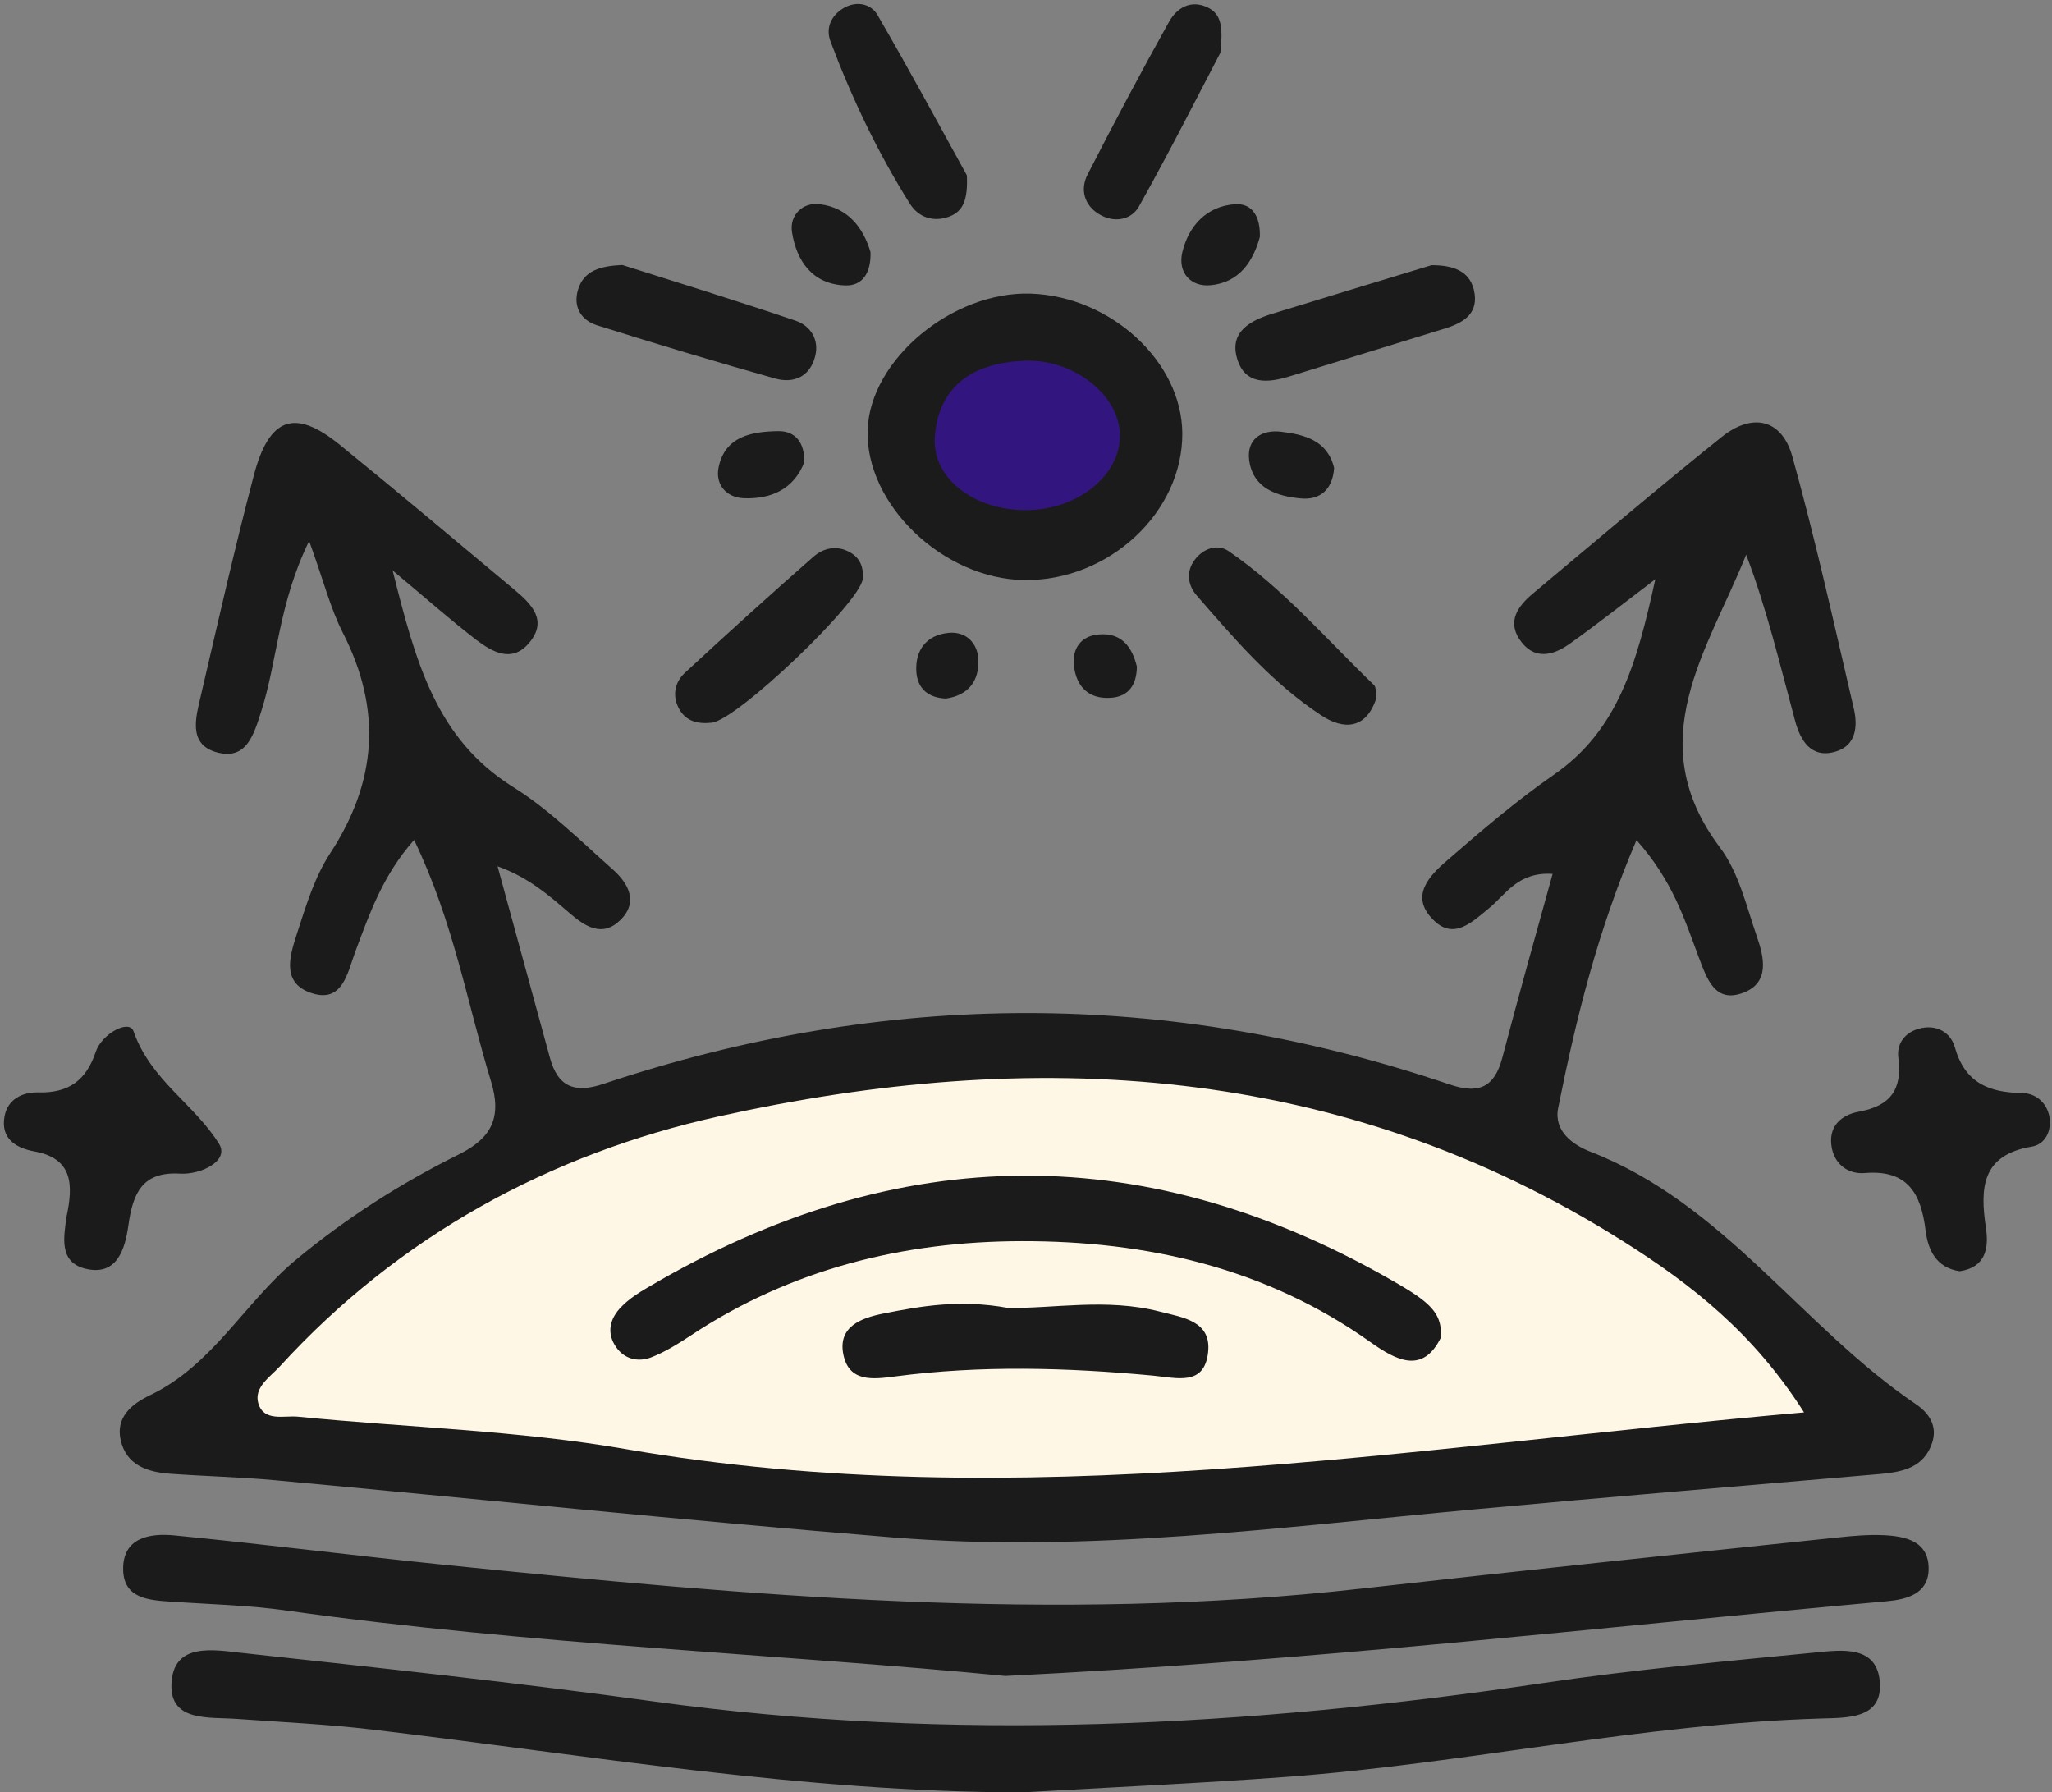 <?xml version="1.0" encoding="UTF-8" standalone="no"?><svg xmlns="http://www.w3.org/2000/svg" xmlns:xlink="http://www.w3.org/1999/xlink" fill="#1b1b1b" height="87.6" preserveAspectRatio="xMidYMid meet" version="1" viewBox="-0.2 -0.2 100.3 87.6" width="100.3" zoomAndPan="magnify"><rect x="-0.2" y="-0.2" width="100.3" height="87.6" fill="#808080" stroke="none"/><g><g id="change1_1"><path d="M14.91,26.24c-1.51,3.1-1.54,5.8-2.33,8.29c-0.36,1.12-0.71,2.49-2.25,2.02c-1.33-0.41-0.96-1.7-0.72-2.72 c0.84-3.6,1.65-7.2,2.59-10.77c0.75-2.88,2.01-3.31,4.21-1.52c2.87,2.33,5.69,4.71,8.53,7.08c0.85,0.71,1.67,1.52,0.69,2.64 c-0.83,0.94-1.77,0.4-2.54-0.18c-1.24-0.95-2.41-1.99-4.1-3.4c1.13,4.48,2.12,8.23,5.9,10.59c1.77,1.11,3.29,2.63,4.87,4.03 c0.74,0.66,1.27,1.58,0.36,2.47c-0.89,0.87-1.74,0.3-2.5-0.36c-1.01-0.87-2.01-1.74-3.5-2.27c0.85,3.12,1.71,6.24,2.56,9.36 c0.39,1.43,1.22,1.75,2.63,1.27c13.78-4.6,27.57-4.63,41.34,0.03c1.41,0.48,2.19,0.17,2.58-1.3c0.77-2.93,1.59-5.85,2.46-8.99 c-1.7-0.11-2.29,1.01-3.11,1.68c-0.83,0.68-1.73,1.58-2.73,0.56c-1.17-1.17-0.16-2.17,0.71-2.92c1.67-1.45,3.37-2.9,5.18-4.16 c3.14-2.17,4.06-5.41,4.97-9.56c-1.75,1.33-2.94,2.27-4.18,3.15c-0.85,0.61-1.79,0.81-2.47-0.23c-0.58-0.89-0.05-1.61,0.63-2.19 c3.07-2.57,6.13-5.17,9.26-7.68c1.48-1.19,2.94-0.91,3.46,0.96c1.13,4.06,2.04,8.19,3,12.3c0.2,0.85,0.13,1.81-0.88,2.11 c-1.22,0.37-1.74-0.57-1.99-1.51c-0.73-2.7-1.37-5.43-2.39-8.11c-1.87,4.67-5.2,9.1-1.28,14.31c0.92,1.22,1.29,2.87,1.81,4.37 c0.35,1.01,0.63,2.24-0.67,2.73c-1.39,0.53-1.78-0.7-2.16-1.69c-0.7-1.86-1.28-3.78-3.06-5.77c-1.9,4.43-2.96,8.74-3.83,13.1 c-0.22,1.12,0.71,1.79,1.58,2.13c6.54,2.54,10.34,8.57,15.91,12.34c0.66,0.45,1.06,1.08,0.79,1.89c-0.4,1.2-1.43,1.42-2.53,1.52 c-6.62,0.57-13.24,1.12-19.86,1.73c-9.45,0.87-18.9,2.14-28.41,1.37c-10.09-0.82-20.17-1.87-30.25-2.8 c-1.68-0.15-3.37-0.19-5.05-0.31C7,71.75,5.98,71.41,5.7,70.19c-0.26-1.13,0.55-1.78,1.43-2.2c3.08-1.47,4.64-4.56,7.16-6.64 c2.46-2.04,5.12-3.73,7.96-5.14c1.58-0.79,2.09-1.8,1.55-3.56c-1.16-3.8-1.82-7.77-3.76-11.8c-1.56,1.77-2.18,3.63-2.87,5.45 c-0.39,1.05-0.62,2.59-2.22,2.01c-1.47-0.54-0.93-1.95-0.59-3.02c0.42-1.3,0.84-2.66,1.58-3.79c2.29-3.5,2.53-7.02,0.63-10.75 C15.95,29.54,15.62,28.19,14.91,26.24z M92.02,78.06c1-0.09,2.02-0.37,2.05-1.54c0.03-1.39-1.11-1.64-2.21-1.69 c-0.73-0.03-1.48,0.03-2.21,0.11c-7.77,0.81-15.54,1.63-23.29,2.5c-15.04,1.69-29.92,0.36-44.83-1.16 c-4.41-0.45-8.81-1.01-13.22-1.44c-1.17-0.11-2.53,0.09-2.49,1.7c0.04,1.39,1.26,1.47,2.35,1.54c1.89,0.13,3.8,0.17,5.68,0.44 c11.92,1.67,23.96,2.11,35.09,3.19C63.9,80.98,77.95,79.33,92.02,78.06z M62.73,86.64c8.73-0.65,17.32-2.59,26.09-2.85 c1.26-0.04,2.94,0.02,2.87-1.68c-0.08-1.94-1.89-1.67-3.21-1.54c-4.41,0.43-8.82,0.83-13.2,1.48c-14.47,2.14-28.94,2.91-43.5,0.91 c-6.68-0.92-13.4-1.64-20.11-2.37c-1.4-0.15-3.43-0.56-3.49,1.54c-0.06,1.84,1.86,1.58,3.2,1.68c2.21,0.16,4.42,0.26,6.62,0.52 c10.57,1.26,21.09,3.06,31.78,3.07C54.1,87.15,58.42,86.96,62.73,86.64z M57.59,20.98c-0.02-3.5-3.48-6.69-7.4-6.83 c-3.83-0.13-7.86,3.22-7.98,6.65c-0.13,3.64,3.68,7.3,7.66,7.35C54,28.2,57.61,24.84,57.59,20.98z M96.87,59.81 c-0.29-1.94-0.22-3.56,2.24-3.97c0.66-0.11,0.99-0.77,0.86-1.48c-0.14-0.7-0.69-1.13-1.33-1.14c-1.63-0.02-2.8-0.5-3.29-2.24 c-0.21-0.74-0.92-1.14-1.77-0.9c-0.7,0.2-1.08,0.76-0.99,1.42c0.2,1.54-0.38,2.35-1.92,2.63c-0.89,0.16-1.54,0.74-1.33,1.79 c0.17,0.84,0.85,1.28,1.62,1.21c2.1-0.17,2.74,1.02,2.96,2.8c0.12,0.97,0.52,1.83,1.67,2C96.86,61.74,97.02,60.8,96.87,59.81z M3.99,61.81c1.56,0.37,1.93-1.01,2.09-2.15c0.22-1.54,0.67-2.61,2.52-2.5c1.01,0.06,2.42-0.62,1.91-1.45 c-1.19-1.93-3.35-3.12-4.18-5.5c-0.21-0.62-1.56,0.12-1.85,1c-0.47,1.4-1.33,2.02-2.81,1.98c-0.77-0.02-1.5,0.33-1.65,1.18 c-0.19,1.06,0.53,1.53,1.44,1.7c1.9,0.34,1.94,1.61,1.58,3.25C2.94,60.2,2.64,61.49,3.99,61.81z M61.97,15.14 c-1.07,0.33-2.09,0.89-1.7,2.19c0.39,1.31,1.53,1.19,2.61,0.85c2.5-0.77,5-1.54,7.5-2.31c0.85-0.26,1.64-0.66,1.5-1.7 c-0.16-1.16-1.09-1.41-2.11-1.41C67.17,13.55,64.57,14.34,61.97,15.14z M28.05,13.97c-0.25,0.84,0.17,1.49,0.94,1.73 c2.89,0.91,5.79,1.78,8.7,2.6c0.9,0.25,1.69-0.08,1.95-1.07c0.22-0.83-0.22-1.51-0.96-1.76c-2.86-0.97-5.75-1.86-8.46-2.72 C29.14,12.8,28.33,13.02,28.05,13.97z M42.69,0.53c-0.32-0.55-1.04-0.71-1.68-0.32C40.4,0.59,40.15,1.2,40.4,1.84 c1.04,2.76,2.3,5.41,3.87,7.91c0.42,0.67,1.15,0.93,1.94,0.63c0.68-0.26,0.9-0.83,0.85-2.01C45.76,6.01,44.27,3.25,42.69,0.53z M66.96,33.28c-2.32-2.23-4.42-4.7-7.1-6.54c-0.55-0.38-1.25-0.14-1.67,0.43c-0.43,0.58-0.33,1.24,0.11,1.74 c1.85,2.13,3.7,4.29,6.08,5.85c1.1,0.73,2.2,0.68,2.69-0.83C67.03,33.68,67.08,33.39,66.96,33.28z M58.82,0.16 c-0.83-0.39-1.5,0.04-1.87,0.69c-1.38,2.47-2.7,4.96-3.99,7.48c-0.37,0.72-0.17,1.49,0.55,1.93c0.71,0.44,1.57,0.32,1.96-0.37 c1.48-2.64,2.85-5.35,3.98-7.51C59.59,1.09,59.49,0.48,58.82,0.16z M41.32,26.78c-0.63-0.35-1.28-0.19-1.76,0.23 c-2.12,1.86-4.22,3.76-6.29,5.68c-0.47,0.44-0.63,1.08-0.29,1.73c0.35,0.65,0.94,0.77,1.61,0.7c1.24-0.13,7.27-5.88,7.38-7.03 C42.02,27.51,41.83,27.05,41.32,26.78z M39.87,9.78c-0.83-0.11-1.48,0.53-1.36,1.35c0.22,1.43,1.01,2.57,2.62,2.62 c0.85,0.02,1.25-0.64,1.22-1.63C42,10.94,41.26,9.95,39.87,9.78z M60.16,9.78c-1.39,0.1-2.26,1.06-2.57,2.35 c-0.23,0.98,0.4,1.7,1.38,1.61c1.42-0.13,2.09-1.19,2.41-2.36C61.41,10.4,61.02,9.72,60.16,9.78z M37.84,20.87 c-1.28,0.02-2.61,0.24-2.92,1.79c-0.16,0.83,0.39,1.46,1.24,1.49c1.34,0.05,2.44-0.45,2.95-1.75 C39.14,21.44,38.68,20.86,37.84,20.87z M62.43,20.9c-0.96-0.12-1.71,0.36-1.57,1.4c0.19,1.38,1.36,1.75,2.52,1.86 c0.95,0.09,1.56-0.44,1.63-1.49C64.69,21.33,63.57,21.04,62.43,20.9z M47.62,32.02c-0.04-0.81-0.62-1.37-1.45-1.29 c-1.07,0.1-1.65,0.83-1.58,1.91c0.06,0.83,0.6,1.27,1.45,1.3C47.15,33.78,47.67,33.06,47.62,32.02z M53.48,30.81 c-0.85,0.08-1.27,0.69-1.19,1.5c0.11,1.07,0.75,1.69,1.86,1.59c0.85-0.08,1.21-0.67,1.22-1.52C55.13,31.4,54.61,30.7,53.48,30.81z"/></g><g id="change2_1"><path d="M50.06,24.73c-2.63,0.05-4.77-1.56-4.56-3.68c0.24-2.54,2.04-3.53,4.39-3.62c2.46-0.09,4.71,1.76,4.65,3.74 C54.48,23.09,52.47,24.68,50.06,24.73z" fill="#33157f"/></g><g id="change3_1"><path d="M79.16,60.48c-13.84-8.74-28.86-9.53-44.26-6.11c-8.23,1.83-15.6,5.84-21.42,12.21 c-0.48,0.52-1.29,1.03-1.05,1.82c0.28,0.9,1.26,0.57,1.94,0.64c5.35,0.53,10.77,0.67,16.06,1.59c19.16,3.31,38.05-0.09,57.55-1.8 C85.52,64.96,82.49,62.58,79.16,60.48z M56.14,67.03c-4.19-0.39-8.39-0.51-12.58,0.04c-1.12,0.15-2.27,0.28-2.54-1.08 c-0.27-1.37,0.9-1.78,1.95-1.99c1.86-0.37,3.74-0.7,6.08-0.28c2.19,0.05,4.83-0.49,7.43,0.18c1.12,0.29,2.54,0.45,2.37,1.99 C58.67,67.56,57.33,67.14,56.14,67.03z M66.78,65.39c-5.11-3.63-10.93-4.94-17.04-4.93c-5.78,0.01-11.28,1.36-16.19,4.62 c-0.61,0.4-1.25,0.8-1.92,1.06c-0.62,0.24-1.29,0.1-1.7-0.48c-0.51-0.71-0.32-1.43,0.25-2c0.36-0.37,0.82-0.67,1.27-0.93 c12.26-7.24,24.55-7.32,36.84-0.09c1.62,0.95,1.99,1.5,1.94,2.53C69.35,66.96,68.07,66.31,66.78,65.39z" fill="#fff7e6"/></g></g></svg>